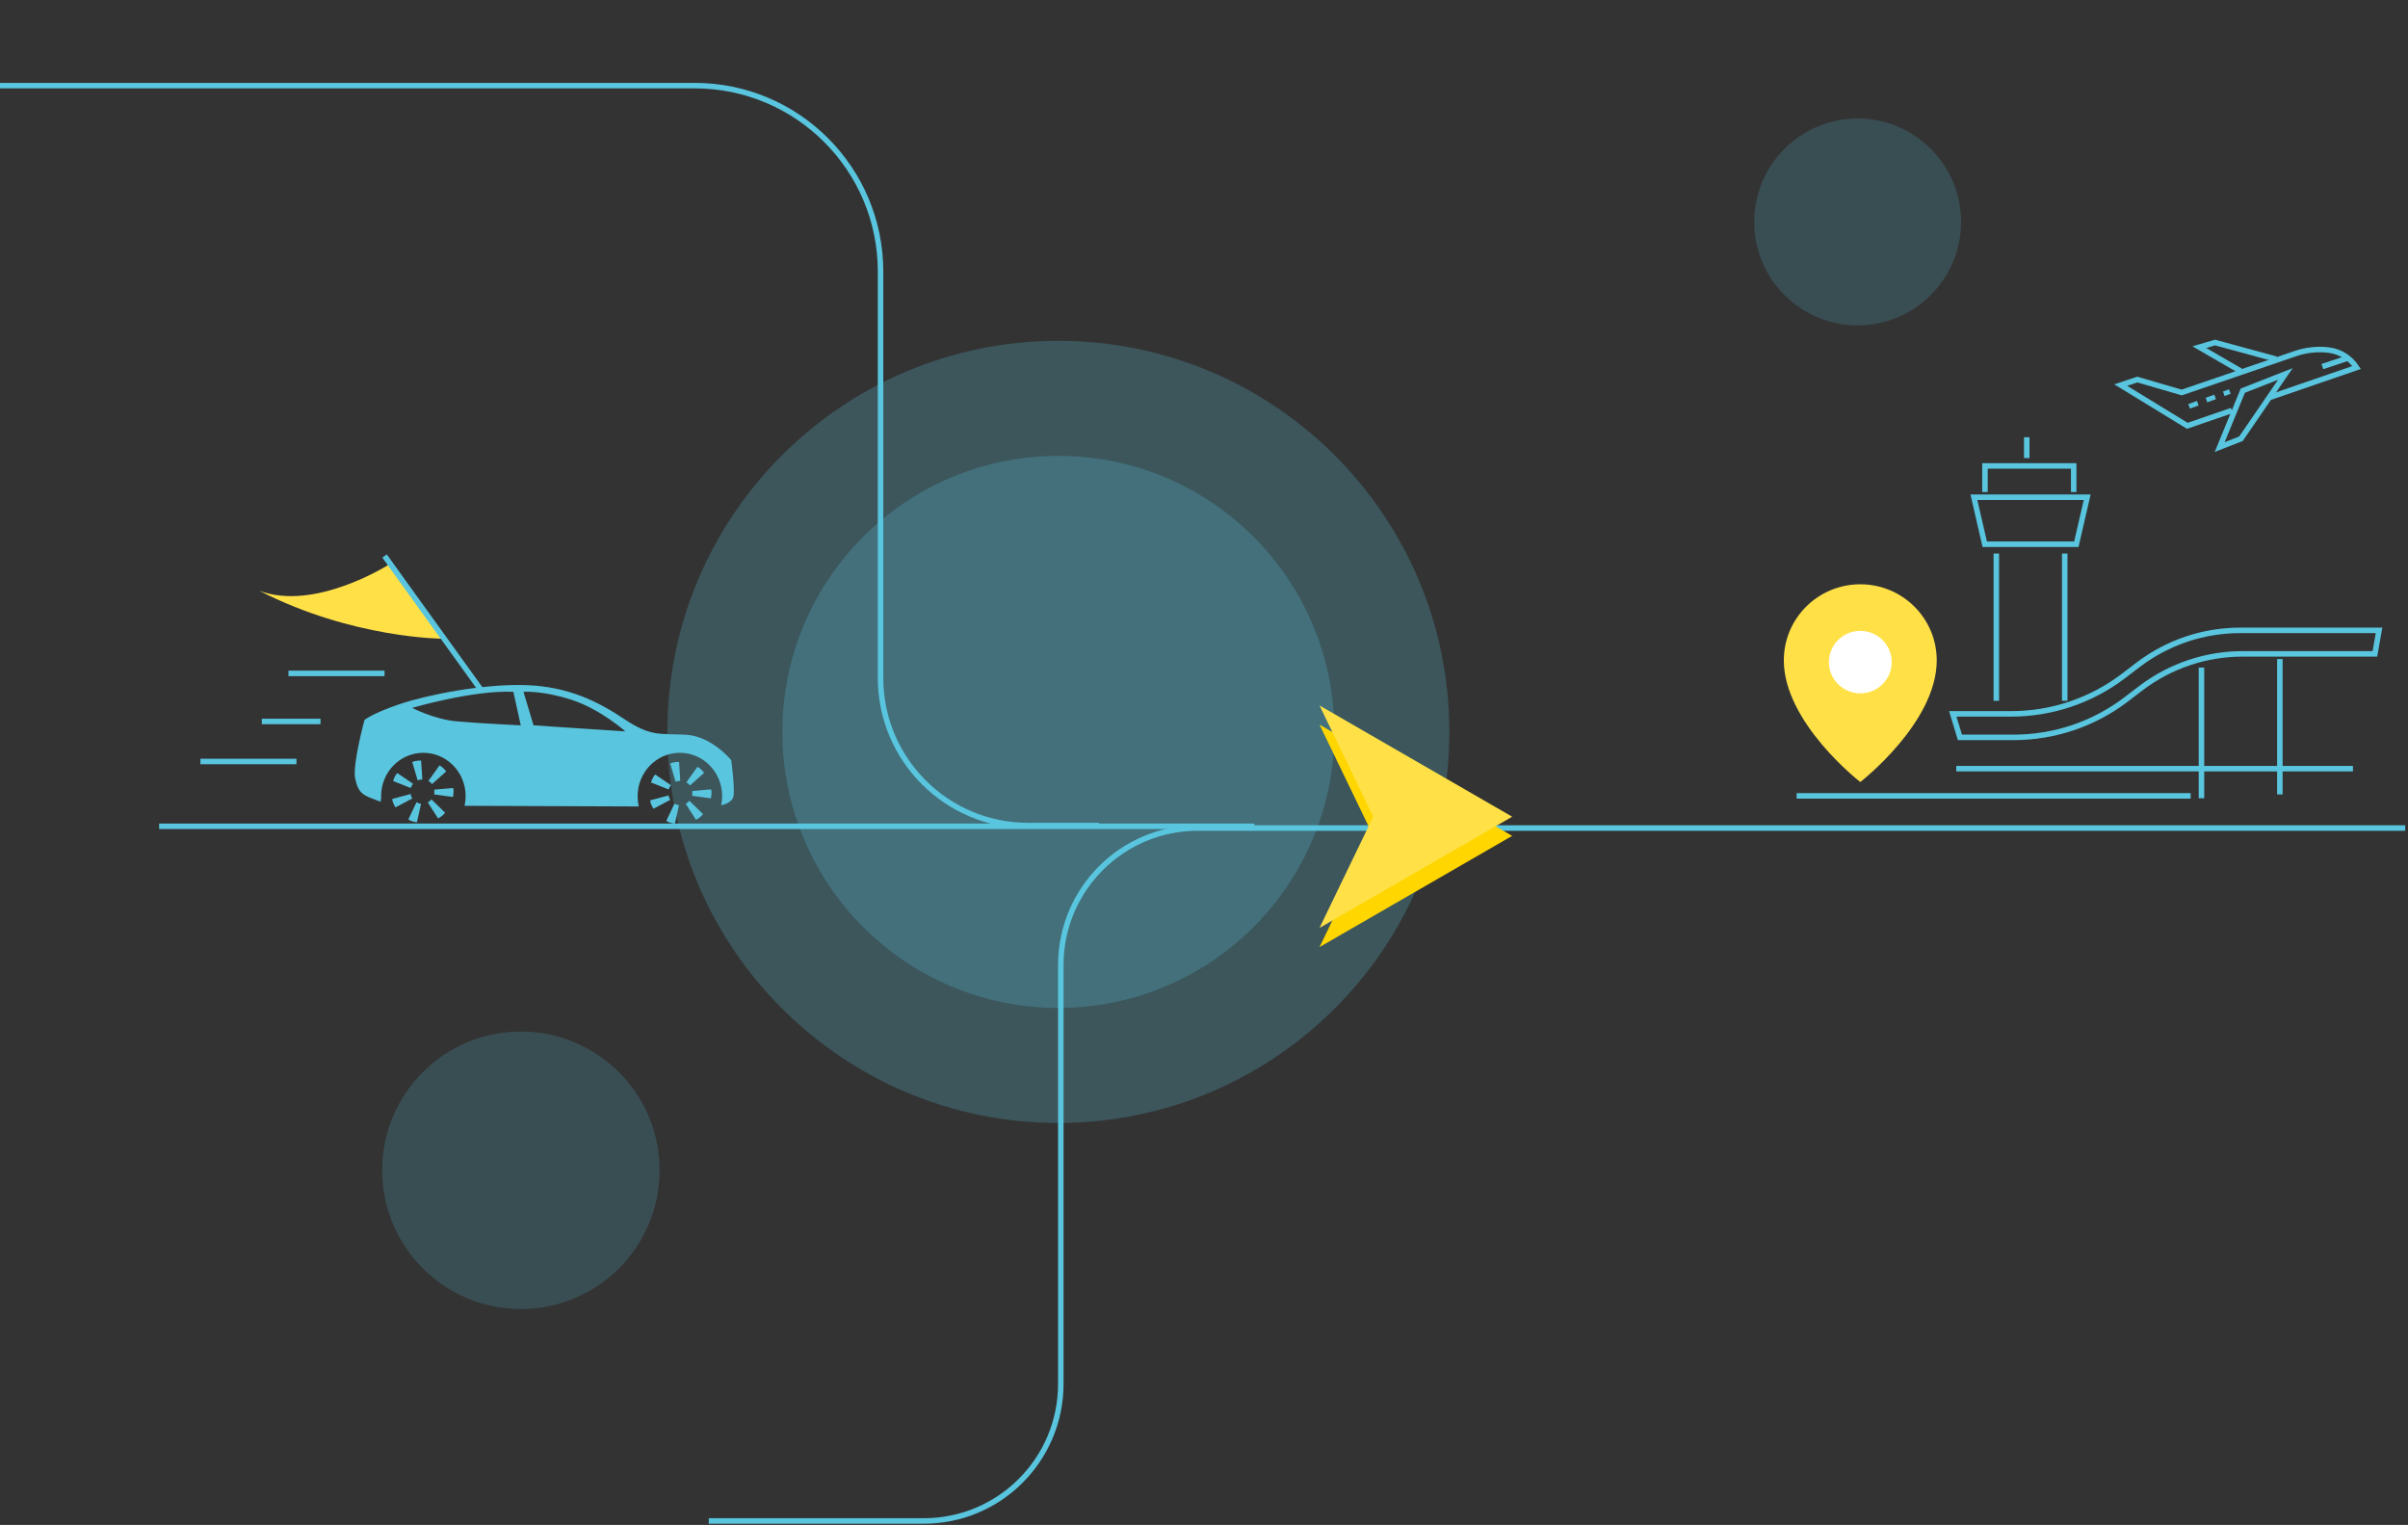 <?xml version="1.0" encoding="UTF-8"?>
<svg xmlns="http://www.w3.org/2000/svg" width="657" height="416" viewBox="0 0 657 416" fill="none">
  <rect x="0" y="0" width="657" height="416" fill="#333333" stroke="none"/>
  <g clip-path="url(#clip0_2089_886)">
    <path opacity="0.24" d="M288.76 306.34C347.678 306.34 395.44 258.578 395.44 199.66C395.44 140.742 347.678 92.98 288.76 92.98C229.842 92.98 182.08 140.742 182.08 199.66C182.08 258.578 229.842 306.34 288.76 306.34Z" fill="#59C5DE"></path>
    <path opacity="0.24" d="M288.76 274.96C330.347 274.96 364.06 241.247 364.06 199.66C364.06 158.073 330.347 124.36 288.76 124.36C247.173 124.36 213.46 158.073 213.46 199.66C213.46 241.247 247.173 274.96 288.76 274.96Z" fill="#59C5DE"></path>
    <path opacity="0.19" d="M142.12 357.09C163.018 357.09 179.96 340.148 179.96 319.25C179.96 298.352 163.018 281.41 142.12 281.41C121.221 281.41 104.28 298.352 104.28 319.25C104.28 340.148 121.221 357.09 142.12 357.09Z" fill="#59C5DE"></path>
    <path opacity="0.19" d="M506.84 88.75C522.42 88.75 535.05 76.12 535.05 60.54C535.05 44.96 522.42 32.33 506.84 32.33C491.26 32.33 478.63 44.96 478.63 60.54C478.63 76.12 491.26 88.75 506.84 88.75Z" fill="#59C5DE"></path>
    <path d="M193.38 414.91H252.05C272.69 414.91 289.43 398.18 289.43 377.53V263.26C289.43 242.62 306.16 225.88 326.81 225.88H656.26" stroke="#59C5DE" stroke-width="1.5" stroke-miterlimit="10"></path>
    <path d="M374.67 228.02L360.02 197.68L412.58 228.02L360.02 258.36L374.67 228.02Z" fill="#FFD600"></path>
    <path d="M374.67 222.79L360.02 192.45L412.58 222.79L360.02 253.13L374.67 222.79Z" fill="#FFE147"></path>
    <path d="M0 23.36H189.53C217.54 23.36 240.25 46.07 240.25 74.08V184.94C240.25 207.18 258.28 225.21 280.52 225.21H299.87" stroke="#59C5DE" stroke-width="1.5" stroke-miterlimit="10"></path>
    <path d="M528.42 180.14C528.42 197.19 507.56 213.33 507.56 213.33C507.56 213.33 486.7 197.18 486.7 180.14C486.7 168.68 496.04 159.39 507.56 159.39C519.08 159.39 528.42 168.68 528.42 180.14Z" fill="#FFE147"></path>
    <path d="M507.57 189.14C512.303 189.14 516.14 185.325 516.14 180.62C516.14 175.915 512.303 172.1 507.57 172.1C502.837 172.1 499 175.915 499 180.62C499 185.325 502.837 189.14 507.57 189.14Z" fill="white"></path>
    <path d="M43.42 225.41H342.24" stroke="#59C5DE" stroke-width="1.5" stroke-miterlimit="10"></path>
    <path d="M96.9 212.32C97.63 216.16 99.1 216.89 101.47 217.81L103.85 218.72C103.85 218.72 103.88 218.33 103.99 217.7C103.99 217.53 103.98 217.36 103.98 217.18C103.98 210.65 109.14 205.36 115.51 205.36C121.88 205.36 127.04 210.65 127.04 217.18C127.04 218.09 126.94 218.97 126.75 219.82L174.3 220C174.08 219.1 173.97 218.15 173.97 217.18C173.97 210.65 179.13 205.36 185.5 205.36C191.87 205.36 197.03 210.65 197.03 217.18C197.03 218.04 196.94 218.88 196.77 219.7C197.73 219.46 199.66 218.81 200.07 217.44C200.62 215.61 199.52 207.38 199.52 207.38C199.52 207.38 194.21 200.79 187.08 200.43C179.95 200.07 177.57 200.98 170.43 196.22C163.3 191.46 155.12 187.26 143.42 186.89C131.71 186.52 116.41 189.57 108.9 192.13C101.4 194.69 99.45 196.4 99.45 196.4C99.45 196.4 96.16 208.47 96.89 212.32H96.9ZM142.82 188.72C142.82 188.72 148.13 188.35 155.99 190.92C163.86 193.48 170.63 199.52 170.63 199.52L145.57 197.87L142.83 188.72H142.82ZM112.45 193.11C112.45 193.11 129.04 188.23 140.07 188.72L142.08 197.87C142.08 197.87 130.55 197.32 124.52 196.77C118.48 196.22 112.45 193.11 112.45 193.11Z" fill="#59C5DE"></path>
    <path d="M184.32 213.26C185 212.99 185.61 213.03 185.61 213.03L185.28 207.86C185.28 207.86 183.75 207.78 182.86 208.29L184.33 213.26H184.32Z" fill="#59C5DE"></path>
    <path d="M187.271 213.41C187.901 213.78 188.241 214.28 188.241 214.28L192.111 210.83C192.111 210.83 191.231 209.57 190.281 209.19L187.271 213.41Z" fill="#59C5DE"></path>
    <path d="M188.85 215.78C188.98 216.5 188.82 217.09 188.82 217.09L193.95 217.79C193.95 217.79 194.33 216.31 194.01 215.33L188.85 215.79V215.78Z" fill="#59C5DE"></path>
    <path d="M188.091 218.44C187.631 219 187.081 219.27 187.081 219.27L189.891 223.63C189.891 223.63 191.271 222.96 191.801 222.07L188.101 218.45L188.091 218.44Z" fill="#59C5DE"></path>
    <path d="M183.06 214.21C182.6 214.78 182.45 215.36 182.45 215.36L177.63 213.46C177.63 213.46 178.02 211.98 178.78 211.28L183.06 214.2V214.21Z" fill="#59C5DE"></path>
    <path d="M182.4 216.98C182.53 217.7 182.88 218.19 182.88 218.19L178.3 220.62C178.3 220.62 177.43 219.36 177.4 218.33L182.4 216.98Z" fill="#59C5DE"></path>
    <path d="M184.03 219.22C184.66 219.59 185.26 219.65 185.26 219.65L184.13 224.71C184.13 224.71 182.6 224.55 181.8 223.91L184.02 219.23L184.03 219.22Z" fill="#59C5DE"></path>
    <path d="M113.94 212.88C114.62 212.61 115.23 212.65 115.23 212.65L114.9 207.48C114.9 207.48 113.37 207.4 112.48 207.91L113.95 212.88H113.94Z" fill="#59C5DE"></path>
    <path d="M116.891 213.03C117.521 213.4 117.861 213.9 117.861 213.9L121.731 210.45C121.731 210.45 120.851 209.19 119.901 208.81L116.891 213.03Z" fill="#59C5DE"></path>
    <path d="M118.47 215.4C118.6 216.12 118.44 216.71 118.44 216.71L123.57 217.41C123.57 217.41 123.95 215.93 123.63 214.95L118.47 215.41V215.4Z" fill="#59C5DE"></path>
    <path d="M117.72 218.06C117.26 218.62 116.71 218.89 116.71 218.89L119.52 223.25C119.52 223.25 120.9 222.58 121.43 221.69L117.73 218.07L117.72 218.06Z" fill="#59C5DE"></path>
    <path d="M112.691 213.82C112.231 214.39 112.081 214.97 112.081 214.97L107.261 213.07C107.261 213.07 107.651 211.59 108.411 210.89L112.691 213.81V213.82Z" fill="#59C5DE"></path>
    <path d="M112.021 216.6C112.151 217.32 112.501 217.81 112.501 217.81L107.921 220.24C107.921 220.24 107.051 218.98 107.021 217.95L112.021 216.6Z" fill="#59C5DE"></path>
    <path d="M113.65 218.84C114.28 219.21 114.88 219.27 114.88 219.27L113.75 224.33C113.75 224.33 112.22 224.17 111.42 223.53L113.64 218.85L113.65 218.84Z" fill="#59C5DE"></path>
    <path d="M78.71 183.7H104.92" stroke="#59C5DE" stroke-width="1.5" stroke-miterlimit="10"></path>
    <path d="M54.68 207.73H80.89" stroke="#59C5DE" stroke-width="1.5" stroke-miterlimit="10"></path>
    <path d="M71.43 196.81H87.45" stroke="#59C5DE" stroke-width="1.5" stroke-miterlimit="10"></path>
    <path d="M106.38 153.85C106.38 153.85 85.99 166.96 70.7 161.13C96.18 174.24 120.94 174.24 120.94 174.24L106.38 153.85Z" fill="#FFE147"></path>
    <path d="M131.13 188.07L104.92 151.67" stroke="#59C5DE" stroke-width="1.5" stroke-miterlimit="10"></path>
    <path d="M490.19 217.11H597.7" stroke="#59C5DE" stroke-width="1.5" stroke-miterlimit="10"></path>
    <path d="M600.65 182.11V217.76" stroke="#59C5DE" stroke-width="1.5" stroke-miterlimit="10"></path>
    <path d="M566.51 148.47H541.52L538.56 135.64H569.47L566.51 148.47Z" stroke="#59C5DE" stroke-width="1.5" stroke-miterlimit="10"></path>
    <path d="M544.68 151V191.18" stroke="#59C5DE" stroke-width="1.5" stroke-miterlimit="10"></path>
    <path d="M563.34 151V191.18" stroke="#59C5DE" stroke-width="1.5" stroke-miterlimit="10"></path>
    <path d="M534.74 201.15H549.43C560.5 201.15 571.27 197.52 580.08 190.81L584.08 187.76C592.08 181.67 601.85 178.37 611.91 178.37H647.97L649.1 171.96H611.2C601.15 171.96 591.37 175.26 583.37 181.35L579.37 184.4C570.56 191.11 559.8 194.74 548.72 194.74H532.8L534.74 201.15Z" stroke="#59C5DE" stroke-width="1.5" stroke-miterlimit="10"></path>
    <path d="M622.04 179.79V216.71" stroke="#59C5DE" stroke-width="1.5" stroke-miterlimit="10"></path>
    <path d="M533.75 209.69H641.98" stroke="#59C5DE" stroke-width="1.5" stroke-miterlimit="10"></path>
    <path d="M541.58 134.22V127.1H565.79V134.22" stroke="#59C5DE" stroke-width="1.5" stroke-miterlimit="10"></path>
    <path d="M552.98 119.27V124.96" stroke="#59C5DE" stroke-width="1.5" stroke-miterlimit="10"></path>
    <path d="M608.93 111.98L596.79 116.16L578.62 105.05L583.16 103.54L595.27 107.07L626.32 96.45C629.3 95.43 632.44 95.12 635.52 95.52C638.6 95.92 641.28 97.69 642.97 100.26L619.34 108.39" stroke="#59C5DE" stroke-width="1.5" stroke-miterlimit="10"></path>
    <path d="M623.54 102.02L611.93 106.57L605.62 121.96L611.42 119.69L623.54 102.02Z" stroke="#59C5DE" stroke-width="1.5" stroke-miterlimit="10"></path>
    <path d="M621.02 97.98L604.36 93.44L600.07 94.7L611.42 101.27" stroke="#59C5DE" stroke-width="1.5" stroke-miterlimit="10"></path>
    <path d="M633.63 100L640.45 97.73" stroke="#59C5DE" stroke-width="1.5" stroke-miterlimit="10"></path>
    <path d="M597.51 111.47L597.06 110.24L599.42 109.38L599.87 110.61L597.51 111.47ZM602.24 109.75L601.79 108.52L604.15 107.66L604.6 108.89L602.24 109.75ZM606.96 108.03L606.51 106.8L608.16 106.2L608.61 107.43L606.96 108.03Z" fill="#59C5DE"></path>
  </g>
  <defs>
    <clipPath id="clip0_2089_886">
      <rect width="656.24" height="415.66" fill="white"></rect>
    </clipPath>
  </defs>
</svg>
